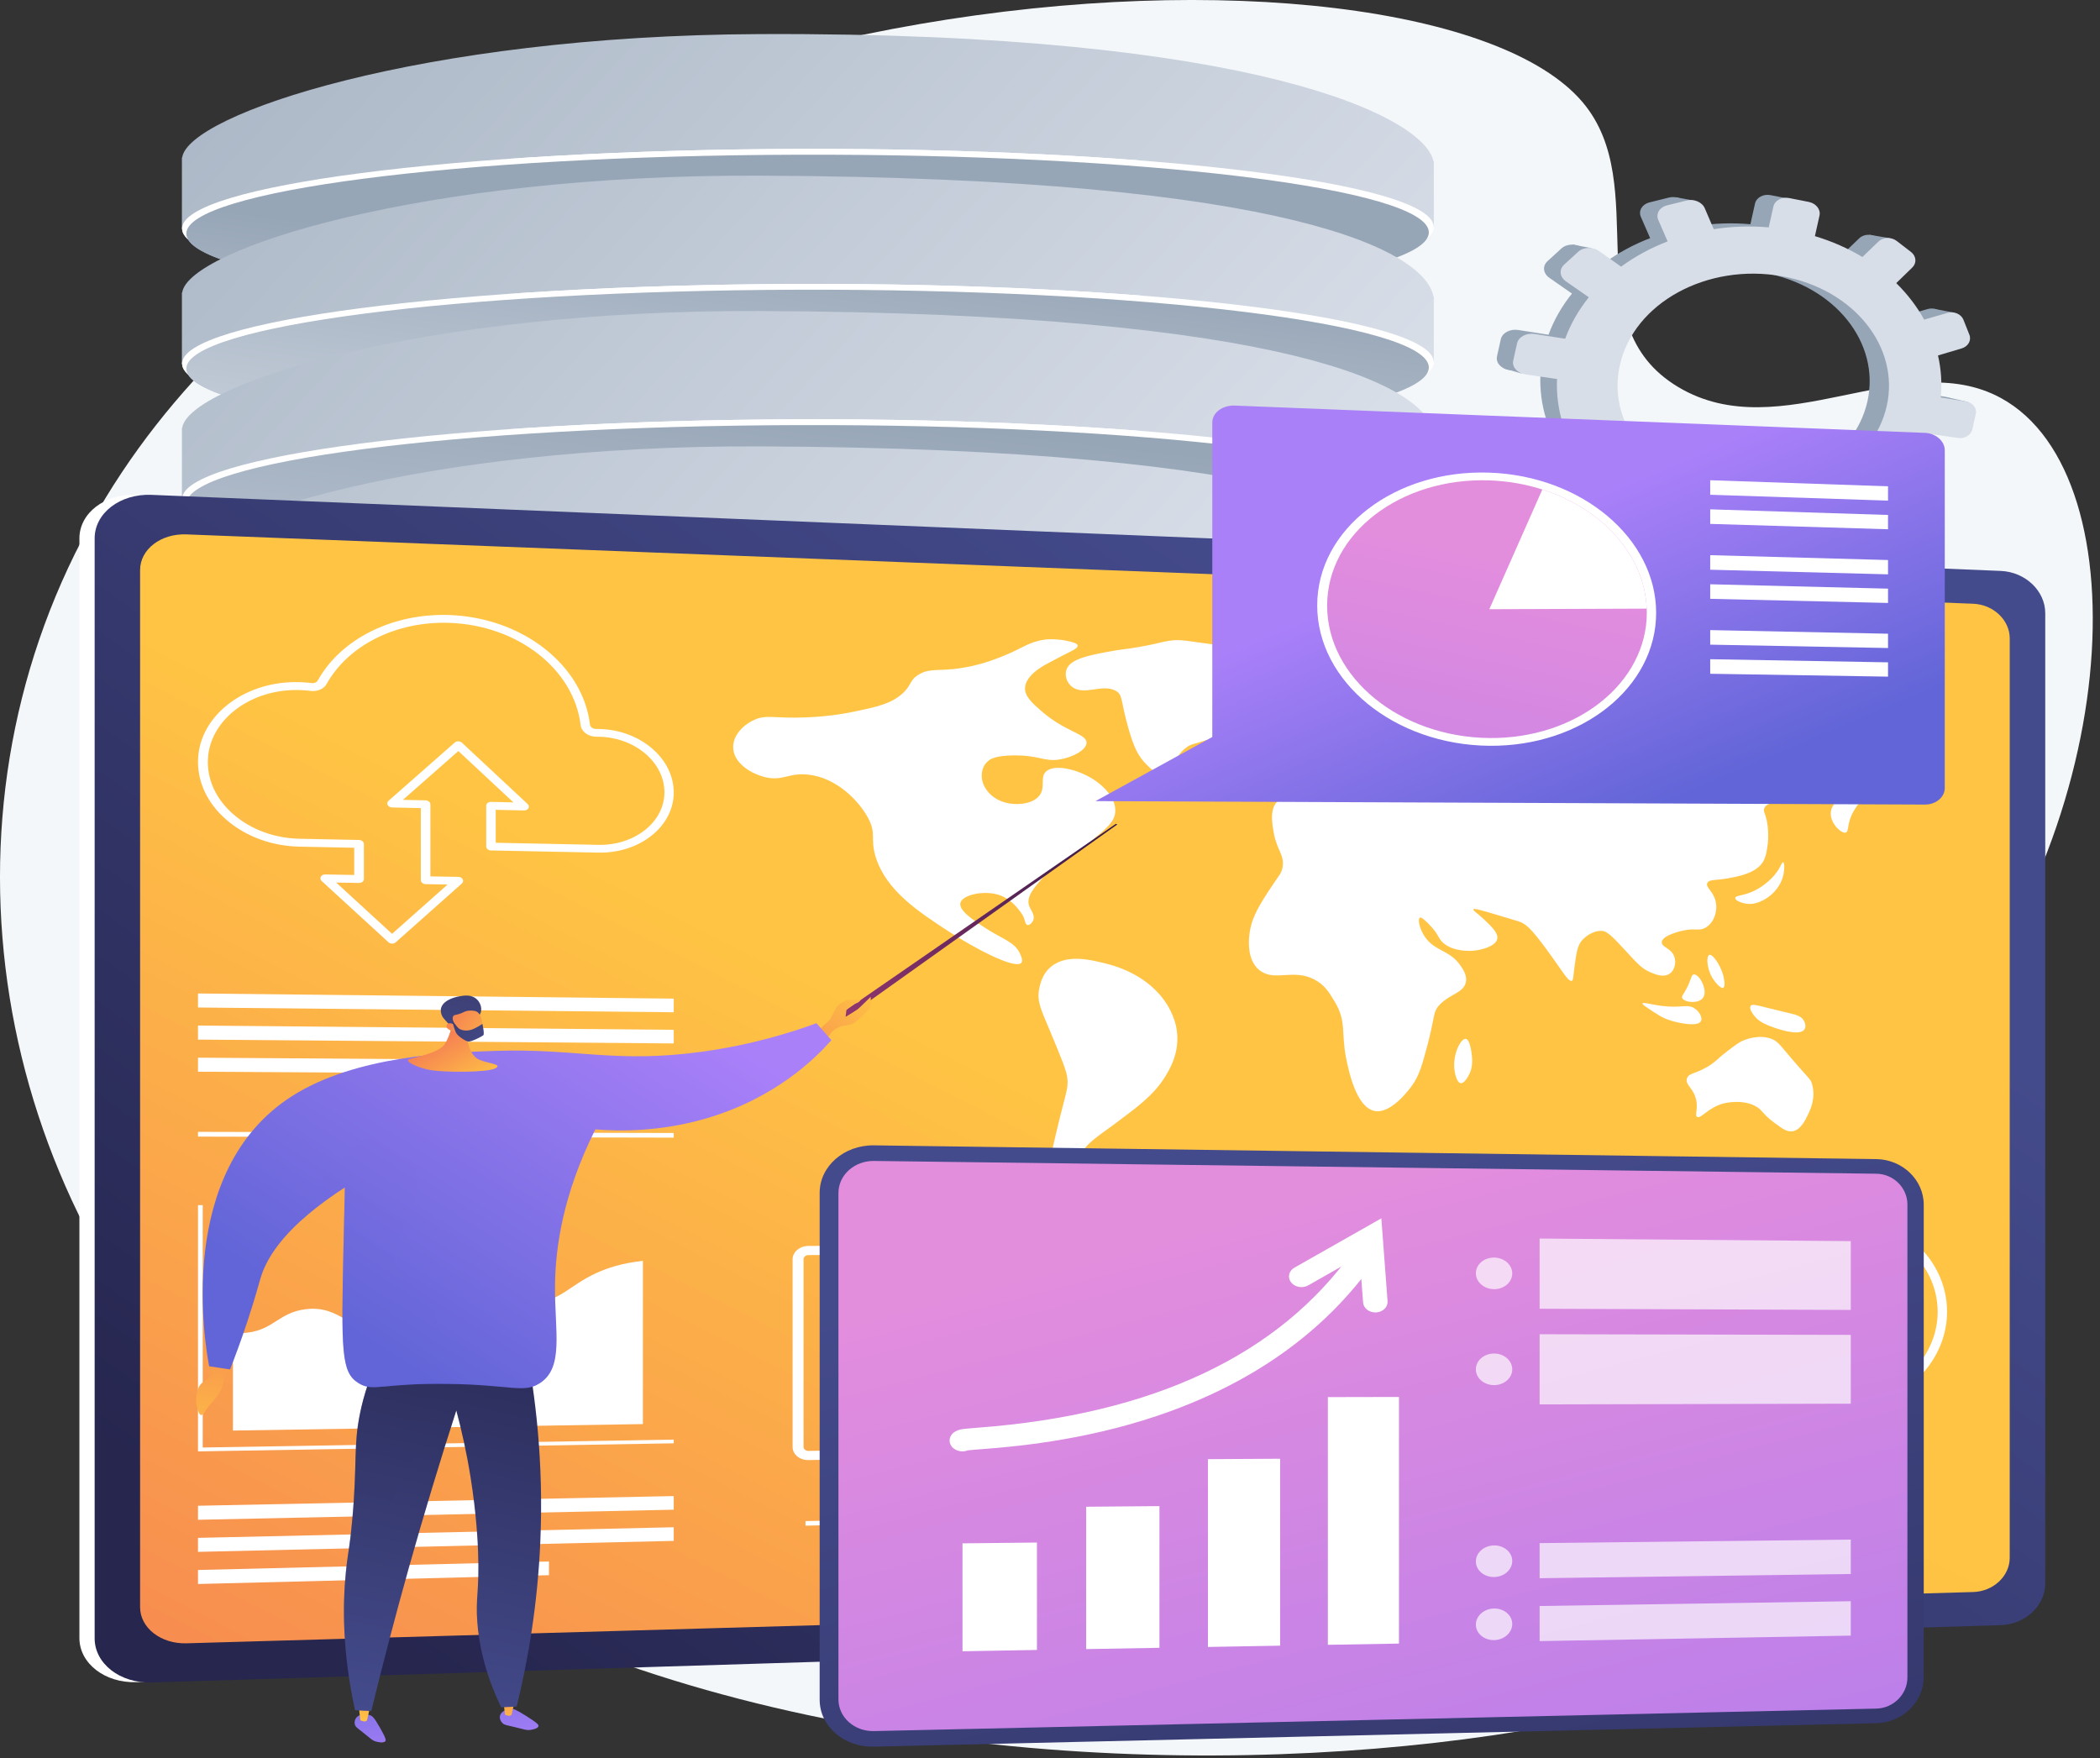 <svg xmlns="http://www.w3.org/2000/svg" width="86" height="72" viewBox="0 0 86 72" fill="none"><rect x="0" y="0" width="86" height="72" fill="#333333" stroke="none"/><path d="M64.805 4.178C67.732 7.624 64.422 13.282 68.732 15.854C72.928 18.359 77.99 14.148 81.942 16.301C87.804 19.495 86.926 34.353 78.531 43.654C76.006 46.452 73.881 47.55 72.973 50.697C71.023 57.453 78.222 61.397 76.903 64.742C73.934 72.272 26.909 78.986 7.727 56.602C-1.232 46.148 -2.743 30.952 5 19.331C18.99 -1.667 58.24 -3.554 64.805 4.178Z" fill="#F4F7FA"></path><path d="M79.697 16.255L78.669 16.095C78.726 15.513 78.685 14.939 78.557 14.386L79.52 14.1C79.783 14.021 79.923 13.773 79.832 13.544L79.59 12.935C79.499 12.705 79.21 12.58 78.945 12.656L77.996 12.931C77.702 12.397 77.32 11.898 76.862 11.447L77.514 10.812C77.702 10.63 77.678 10.348 77.461 10.181L76.881 9.735C76.661 9.566 76.329 9.577 76.139 9.76L75.487 10.387C74.907 10.038 74.261 9.75 73.558 9.539L73.745 8.703C73.8 8.456 73.606 8.208 73.309 8.15L72.517 7.993C72.217 7.933 71.928 8.087 71.872 8.337L71.683 9.183C70.925 9.117 70.174 9.145 69.449 9.256L69.086 8.407C68.979 8.158 68.651 8.016 68.351 8.09L67.549 8.29C67.246 8.366 67.089 8.632 67.198 8.883L67.577 9.753C66.891 10.017 66.254 10.363 65.687 10.779L64.793 10.145C64.539 9.965 64.16 9.978 63.946 10.174L63.374 10.696C63.158 10.894 63.192 11.199 63.449 11.378L64.376 12.023C63.965 12.534 63.638 13.099 63.415 13.709L62.173 13.514C61.839 13.462 61.52 13.632 61.461 13.894L61.306 14.592C61.247 14.854 61.472 15.107 61.807 15.156L63.084 15.344C63.056 15.969 63.139 16.582 63.321 17.168L62.077 17.527C61.759 17.619 61.596 17.894 61.712 18.142L62.021 18.798C62.136 19.044 62.486 19.168 62.8 19.074L64.061 18.699C64.415 19.223 64.855 19.703 65.368 20.127L64.503 20.959C64.292 21.162 64.325 21.457 64.575 21.616L65.238 22.038C65.486 22.196 65.854 22.16 66.062 21.958L66.922 21.121C67.522 21.413 68.174 21.641 68.869 21.794L68.635 22.842C68.579 23.091 68.783 23.32 69.089 23.353L69.897 23.439C70.199 23.471 70.488 23.297 70.543 23.05L70.774 22.014C71.479 22.023 72.167 21.954 72.824 21.816L73.237 22.765C73.335 22.992 73.641 23.099 73.918 23.006L74.653 22.759C74.928 22.667 75.073 22.41 74.976 22.185L74.578 21.253C75.18 20.986 75.737 20.656 76.234 20.273L77.109 20.882C77.324 21.031 77.648 20.999 77.832 20.811L78.322 20.312C78.505 20.125 78.482 19.852 78.27 19.702L77.425 19.103C77.794 18.639 78.093 18.129 78.308 17.584L79.365 17.739C79.638 17.779 79.901 17.621 79.953 17.385L80.093 16.759C80.146 16.523 79.969 16.298 79.697 16.255ZM70.23 20.098C67.169 19.713 65.069 17.327 65.637 14.781C66.205 12.236 69.197 10.626 72.223 11.168C75.146 11.692 77.011 14.042 76.477 16.433C75.943 18.824 73.186 20.47 70.23 20.098Z" fill="#97A6B7"></path><path d="M69.361 8.216L68.634 8.079L68.259 8.591L69.361 8.216Z" fill="#97A6B7"></path><path d="M76.559 9.616L77.401 9.757L77.284 10.28L76.559 9.616Z" fill="#97A6B7"></path><path d="M79.21 12.649L80.044 12.81L79.746 13.173L79.21 12.649Z" fill="#97A6B7"></path><path d="M79.768 16.274L80.604 16.465L80.249 16.768L79.768 16.274Z" fill="#97A6B7"></path><path d="M77.261 20.953L78.063 21.182L78.29 20.632L77.261 20.953Z" fill="#97A6B7"></path><path d="M73.538 23.009L74.252 23.239L74.414 22.788L73.538 23.009Z" fill="#97A6B7"></path><path d="M69.591 23.528L68.949 23.324L69.68 22.7L69.591 23.528Z" fill="#97A6B7"></path><path d="M66.126 22.358L65.382 22.102L66.115 21.588L66.126 22.358Z" fill="#97A6B7"></path><path d="M64.38 10.014L65.183 10.163L64.753 10.608L64.38 10.014Z" fill="#97A6B7"></path><path d="M61.585 15.087L62.305 15.296L62.36 14.777L61.585 15.087Z" fill="#97A6B7"></path><path d="M62.343 19.066L63.044 19.279L63.193 18.885L62.343 19.066Z" fill="#97A6B7"></path><path d="M80.514 16.442L79.478 16.28C79.535 15.694 79.494 15.115 79.365 14.558L80.336 14.269C80.601 14.19 80.742 13.94 80.651 13.709L80.407 13.095C80.315 12.863 80.024 12.737 79.756 12.814L78.799 13.091C78.503 12.553 78.118 12.049 77.656 11.595L78.314 10.955C78.502 10.771 78.478 10.487 78.259 10.318L77.674 9.868C77.453 9.698 77.118 9.709 76.927 9.894L76.27 10.526C75.685 10.174 75.033 9.884 74.325 9.671L74.513 8.828C74.569 8.579 74.372 8.33 74.074 8.27L73.275 8.112C72.972 8.052 72.681 8.208 72.625 8.459L72.434 9.312C71.67 9.246 70.913 9.274 70.181 9.386L69.815 8.53C69.708 8.279 69.376 8.135 69.074 8.211L68.266 8.412C67.961 8.488 67.802 8.756 67.912 9.01L68.293 9.887C67.602 10.153 66.96 10.501 66.388 10.921L65.487 10.282C65.231 10.1 64.849 10.113 64.632 10.311L64.056 10.838C63.838 11.037 63.873 11.345 64.132 11.525L65.067 12.175C64.652 12.69 64.323 13.26 64.098 13.874L62.846 13.679C62.509 13.626 62.187 13.797 62.128 14.062L61.971 14.765C61.912 15.029 62.139 15.284 62.476 15.334L63.764 15.523C63.736 16.154 63.819 16.771 64.003 17.362L62.748 17.724C62.428 17.816 62.263 18.094 62.381 18.344L62.692 19.006C62.809 19.254 63.161 19.378 63.478 19.284L64.749 18.905C65.106 19.434 65.55 19.918 66.067 20.345L65.195 21.184C64.982 21.389 65.015 21.686 65.268 21.847L65.936 22.272C66.186 22.431 66.557 22.395 66.766 22.191L67.634 21.347C68.239 21.642 68.897 21.872 69.597 22.026L69.361 23.082C69.305 23.334 69.51 23.564 69.819 23.597L70.634 23.684C70.938 23.716 71.229 23.541 71.285 23.292L71.518 22.247C72.229 22.257 72.922 22.187 73.584 22.048L74.001 23.005C74.1 23.233 74.408 23.342 74.689 23.248L75.429 22.999C75.706 22.906 75.852 22.647 75.755 22.42L75.353 21.48C75.96 21.212 76.522 20.879 77.023 20.492L77.906 21.106C78.122 21.257 78.449 21.225 78.635 21.035L79.128 20.532C79.313 20.344 79.289 20.069 79.076 19.917L78.224 19.313C78.596 18.845 78.897 18.331 79.114 17.781L80.18 17.938C80.455 17.979 80.72 17.819 80.773 17.581L80.914 16.95C80.967 16.712 80.788 16.485 80.514 16.442ZM70.969 20.317C67.883 19.928 65.765 17.523 66.338 14.956C66.91 12.39 69.928 10.767 72.978 11.313C75.925 11.841 77.806 14.211 77.268 16.622C76.73 19.032 73.95 20.692 70.969 20.317Z" fill="#D8DEE8"></path><path d="M7.456 9.369V6.452L7.462 6.451C7.693 4.69 17.241 1.456 31.109 1.396C51.499 1.308 58.385 4.821 58.705 6.62H58.713V9.308L7.456 9.369Z" fill="url(#paint0_linear_264_1925)"></path><path d="M58.713 9.297C58.713 7.484 46.948 6.051 32.67 6.098C18.645 6.143 7.456 7.603 7.456 9.359C7.456 11.115 18.645 12.548 32.67 12.56C46.948 12.572 58.713 11.111 58.713 9.297Z" fill="white"></path><path d="M58.514 9.518C58.514 7.718 46.839 6.293 32.667 6.336C18.741 6.377 7.63 7.824 7.63 9.568C7.63 11.312 18.741 12.737 32.667 12.751C46.839 12.766 58.514 11.318 58.514 9.518Z" fill="url(#paint1_linear_264_1925)"></path><path d="M58.713 6.619V9.308L7.456 9.369V6.451L58.713 6.619Z" fill="url(#paint2_linear_264_1925)"></path><path d="M58.713 9.297C58.713 7.484 46.948 6.051 32.67 6.098C18.645 6.143 7.456 7.603 7.456 9.359C7.456 11.115 18.645 12.548 32.67 12.56C46.948 12.572 58.713 11.111 58.713 9.297Z" fill="white"></path><path d="M58.514 9.518C58.514 7.718 46.839 6.293 32.667 6.336C18.741 6.377 7.63 7.824 7.63 9.568C7.63 11.312 18.741 12.737 32.667 12.751C46.839 12.766 58.514 11.318 58.514 9.518Z" fill="url(#paint3_linear_264_1925)"></path><path d="M7.456 14.9V11.982L7.462 11.982C7.693 10.22 17.241 7.139 31.109 7.194C53.084 7.282 58.385 10.351 58.705 12.15H58.713V14.839L7.456 14.9Z" fill="url(#paint4_linear_264_1925)"></path><path d="M58.713 14.828C58.713 13.014 46.948 11.582 32.67 11.628C18.645 11.674 7.456 13.133 7.456 14.889C7.456 16.645 18.645 18.078 32.67 18.09C46.948 18.102 58.713 16.642 58.713 14.828Z" fill="white"></path><path d="M58.514 15.049C58.514 13.248 46.839 11.824 32.667 11.866C18.741 11.908 7.63 13.354 7.63 15.098C7.63 16.842 18.741 18.267 32.667 18.282C46.839 18.296 58.514 16.849 58.514 15.049Z" fill="url(#paint5_linear_264_1925)"></path><path d="M58.713 12.15V14.839L7.456 14.9V11.982L58.713 12.15Z" fill="url(#paint6_linear_264_1925)"></path><path d="M58.713 14.828C58.713 13.014 46.948 11.582 32.67 11.628C18.645 11.674 7.456 13.133 7.456 14.889C7.456 16.645 18.645 18.078 32.67 18.09C46.948 18.102 58.713 16.642 58.713 14.828Z" fill="white"></path><path d="M58.514 15.049C58.514 13.248 46.839 11.824 32.667 11.866C18.741 11.908 7.63 13.354 7.63 15.098C7.63 16.842 18.741 18.267 32.667 18.282C46.839 18.296 58.514 16.849 58.514 15.049Z" fill="url(#paint7_linear_264_1925)"></path><path d="M7.456 20.444V17.526L7.462 17.526C7.693 15.764 17.241 12.683 31.109 12.738C53.084 12.825 58.385 15.895 58.705 17.694H58.713V20.383L7.456 20.444Z" fill="url(#paint8_linear_264_1925)"></path><path d="M58.713 20.372C58.713 18.558 46.948 17.126 32.67 17.172C18.645 17.217 7.456 18.677 7.456 20.433C7.456 22.189 18.645 23.622 32.67 23.634C46.948 23.646 58.713 22.186 58.713 20.372Z" fill="white"></path><path d="M58.514 20.593C58.514 18.792 46.839 17.368 32.667 17.41C18.741 17.452 7.63 18.898 7.63 20.642C7.63 22.386 18.741 23.811 32.667 23.825C46.839 23.84 58.514 22.393 58.514 20.593Z" fill="url(#paint9_linear_264_1925)"></path><path d="M58.713 17.694V20.383L7.456 20.444V17.526L58.713 17.694Z" fill="url(#paint10_linear_264_1925)"></path><path d="M58.713 20.372C58.713 18.558 46.948 17.126 32.67 17.172C18.645 17.217 7.456 18.677 7.456 20.433C7.456 22.189 18.645 23.622 32.67 23.634C46.948 23.646 58.713 22.186 58.713 20.372Z" fill="white"></path><path d="M58.514 20.593C58.514 18.792 46.839 17.368 32.667 17.41C18.741 17.452 7.63 18.898 7.63 20.642C7.63 22.386 18.741 23.811 32.667 23.825C46.839 23.84 58.514 22.393 58.514 20.593Z" fill="url(#paint11_linear_264_1925)"></path><path d="M7.456 25.987V23.07L7.462 23.069C7.693 21.308 17.241 18.227 31.109 18.282C53.084 18.369 58.385 21.439 58.705 23.238H58.713V25.926L7.456 25.987Z" fill="url(#paint12_linear_264_1925)"></path><path d="M58.713 25.916C58.713 24.102 46.948 22.669 32.67 22.716C18.645 22.761 7.456 24.221 7.456 25.977C7.456 27.733 18.645 29.166 32.67 29.178C46.948 29.19 58.713 27.729 58.713 25.916Z" fill="white"></path><path d="M58.514 26.136C58.514 24.336 46.839 22.912 32.667 22.954C18.741 22.995 7.63 24.442 7.63 26.186C7.63 27.93 18.741 29.355 32.667 29.369C46.839 29.384 58.514 27.936 58.514 26.136Z" fill="url(#paint13_linear_264_1925)"></path><path d="M58.713 23.238V25.926L7.456 25.988V23.07L58.713 23.238Z" fill="url(#paint14_linear_264_1925)"></path><path d="M58.713 25.916C58.713 24.102 46.948 22.669 32.67 22.716C18.645 22.761 7.456 24.221 7.456 25.977C7.456 27.733 18.645 29.166 32.67 29.178C46.948 29.19 58.713 27.729 58.713 25.916Z" fill="white"></path><path d="M58.514 26.136C58.514 24.336 46.839 22.912 32.667 22.954C18.741 22.995 7.63 24.442 7.63 26.186C7.63 27.93 18.741 29.355 32.667 29.369C46.839 29.384 58.514 27.936 58.514 26.136Z" fill="url(#paint15_linear_264_1925)"></path><path d="M7.456 31.532V28.614L7.462 28.613C7.693 26.852 17.241 23.771 31.109 23.826C53.084 23.913 58.385 26.983 58.705 28.782H58.713V31.47L7.456 31.532Z" fill="url(#paint16_linear_264_1925)"></path><path d="M58.713 31.459C58.713 29.646 46.948 28.213 32.67 28.26C18.645 28.305 7.456 29.765 7.456 31.521C7.456 33.277 18.645 34.71 32.67 34.722C46.948 34.734 58.713 33.273 58.713 31.459Z" fill="white"></path><path d="M58.514 31.68C58.514 29.88 46.839 28.455 32.667 28.498C18.741 28.539 7.63 29.986 7.63 31.73C7.63 33.474 18.741 34.899 32.667 34.913C46.839 34.928 58.514 33.48 58.514 31.68Z" fill="url(#paint17_linear_264_1925)"></path><path d="M58.713 28.782V31.47L7.456 31.532V28.613L58.713 28.782Z" fill="url(#paint18_linear_264_1925)"></path><path d="M58.713 31.459C58.713 29.646 46.948 28.213 32.67 28.26C18.645 28.305 7.456 29.765 7.456 31.521C7.456 33.277 18.645 34.71 32.67 34.722C46.948 34.734 58.713 33.273 58.713 31.459Z" fill="white"></path><path d="M58.514 31.68C58.514 29.88 46.839 28.455 32.667 28.498C18.741 28.539 7.63 29.986 7.63 31.73C7.63 33.474 18.741 34.899 32.667 34.913C46.839 34.928 58.514 33.48 58.514 31.68Z" fill="url(#paint19_linear_264_1925)"></path><path d="M7.456 37.075V34.158L7.462 34.157C7.693 32.396 17.241 29.315 31.109 29.37C53.084 29.457 58.385 32.527 58.705 34.326H58.713V37.014L7.456 37.075Z" fill="url(#paint20_linear_264_1925)"></path><path d="M58.713 37.003C58.713 35.19 46.948 33.757 32.67 33.804C18.645 33.849 7.456 35.309 7.456 37.065C7.456 38.821 18.645 40.254 32.67 40.266C46.948 40.278 58.713 38.817 58.713 37.003Z" fill="white"></path><path d="M58.514 37.224C58.514 35.424 46.839 33.999 32.667 34.042C18.741 34.083 7.63 35.53 7.63 37.274C7.63 39.018 18.741 40.443 32.667 40.457C46.839 40.472 58.514 39.024 58.514 37.224Z" fill="url(#paint21_linear_264_1925)"></path><path d="M58.713 34.325V37.014L7.456 37.075V34.157L58.713 34.325Z" fill="url(#paint22_linear_264_1925)"></path><path d="M58.713 37.003C58.713 35.19 46.948 33.757 32.67 33.804C18.645 33.849 7.456 35.309 7.456 37.065C7.456 38.821 18.645 40.254 32.67 40.266C46.948 40.278 58.713 38.817 58.713 37.003Z" fill="white"></path><path d="M58.514 37.224C58.514 35.424 46.839 33.999 32.667 34.042C18.741 34.083 7.63 35.53 7.63 37.274C7.63 39.018 18.741 40.443 32.667 40.457C46.839 40.472 58.514 39.024 58.514 37.224Z" fill="url(#paint23_linear_264_1925)"></path><path d="M7.456 42.62V39.702L7.462 39.701C7.693 37.94 17.241 34.859 31.109 34.914C53.084 35.001 58.385 38.071 58.705 39.87H58.713V42.558L7.456 42.62Z" fill="url(#paint24_linear_264_1925)"></path><path d="M58.713 42.547C58.713 40.733 46.948 39.301 32.67 39.347C18.645 39.393 7.456 40.853 7.456 42.609C7.456 44.365 18.645 45.798 32.67 45.81C46.948 45.822 58.713 44.361 58.713 42.547Z" fill="white"></path><path d="M58.514 42.768C58.514 40.968 46.839 39.543 32.667 39.586C18.741 39.627 7.63 41.074 7.63 42.818C7.63 44.562 18.741 45.987 32.667 46.001C46.839 46.016 58.514 44.568 58.514 42.768Z" fill="url(#paint25_linear_264_1925)"></path><path d="M58.713 39.869V42.558L7.456 42.619V39.701L58.713 39.869Z" fill="url(#paint26_linear_264_1925)"></path><path d="M58.713 42.547C58.713 40.733 46.948 39.301 32.67 39.347C18.645 39.393 7.456 40.853 7.456 42.609C7.456 44.365 18.645 45.798 32.67 45.81C46.948 45.822 58.713 44.361 58.713 42.547Z" fill="white"></path><path d="M58.514 42.768C58.514 40.968 46.839 39.543 32.667 39.586C18.741 39.627 7.63 41.074 7.63 42.818C7.63 44.562 18.741 45.987 32.667 46.001C46.839 46.016 58.514 44.568 58.514 42.768Z" fill="url(#paint27_linear_264_1925)"></path><path d="M81.269 23.382L5.578 20.267C4.295 20.214 3.252 21.012 3.252 22.049V67.088C3.252 68.124 4.295 68.933 5.578 68.893L81.269 66.545C82.276 66.513 83.09 65.747 83.09 64.832V25.112C83.09 24.198 82.276 23.423 81.269 23.382Z" fill="white"></path><path d="M81.936 23.382L6.203 20.267C4.92 20.214 3.876 21.012 3.876 22.049V67.1C3.876 68.137 4.92 68.945 6.203 68.906L81.936 66.557C82.944 66.526 83.758 65.76 83.758 64.845V25.113C83.758 24.199 82.944 23.424 81.936 23.382Z" fill="url(#paint28_linear_264_1925)"></path><path d="M80.803 24.726L7.635 21.886C6.588 21.845 5.737 22.499 5.737 23.347V65.821C5.737 66.669 6.588 67.332 7.635 67.302L80.803 65.202C81.632 65.179 82.303 64.55 82.303 63.799V26.145C82.303 25.393 81.632 24.758 80.803 24.726Z" fill="url(#paint29_linear_264_1925)"></path><path d="M16.056 38.646C16.001 38.645 15.948 38.625 15.91 38.591L13.172 36.081C13.119 36.032 13.106 35.964 13.138 35.906C13.169 35.848 13.241 35.811 13.319 35.813L14.506 35.835V34.72L12.271 34.675C11.13 34.652 10.063 34.261 9.269 33.571C8.473 32.88 8.062 31.985 8.113 31.051C8.205 29.329 9.941 27.961 12.052 27.936C12.29 27.933 12.529 27.946 12.763 27.976C12.87 27.989 12.97 27.947 13.013 27.87C13.967 26.159 16.084 25.108 18.395 25.188C19.851 25.238 21.239 25.728 22.306 26.566C23.362 27.396 24.02 28.498 24.16 29.672C24.172 29.776 24.28 29.854 24.408 29.855C24.456 29.854 24.504 29.854 24.553 29.856C25.377 29.878 26.147 30.168 26.722 30.67C27.296 31.171 27.604 31.822 27.591 32.503C27.563 33.869 26.183 34.953 24.506 34.919L20.107 34.831C19.999 34.829 19.912 34.756 19.912 34.667V32.996C19.912 32.908 19.999 32.838 20.107 32.841L21.026 32.862L18.771 30.759L16.5 32.758L17.43 32.779C17.538 32.782 17.626 32.856 17.626 32.944V35.892L18.771 35.913C18.848 35.914 18.918 35.953 18.949 36.011C18.981 36.07 18.967 36.137 18.916 36.183L16.202 38.595C16.165 38.628 16.112 38.647 16.056 38.646ZM13.767 36.145L16.056 38.245L18.33 36.226L17.43 36.21C17.322 36.208 17.234 36.134 17.234 36.045V33.096L16.056 33.07C15.978 33.068 15.908 33.029 15.876 32.97C15.845 32.911 15.858 32.843 15.91 32.797L18.626 30.408C18.7 30.343 18.841 30.347 18.915 30.416L21.607 32.928C21.658 32.976 21.672 33.043 21.64 33.1C21.609 33.158 21.54 33.193 21.463 33.192L20.301 33.166V34.515L24.505 34.601C25.976 34.631 27.186 33.683 27.21 32.489C27.222 31.893 26.953 31.323 26.45 30.885C25.947 30.446 25.273 30.194 24.553 30.174C24.51 30.173 24.468 30.172 24.426 30.173C24.095 30.178 23.81 29.966 23.777 29.693C23.503 27.403 21.198 25.604 18.395 25.509C16.239 25.436 14.265 26.417 13.375 28.014C13.261 28.218 12.997 28.331 12.716 28.296C12.504 28.27 12.288 28.257 12.072 28.26C10.166 28.284 8.599 29.521 8.515 31.075C8.47 31.919 8.841 32.728 9.559 33.352C10.277 33.975 11.24 34.33 12.271 34.351L14.704 34.401C14.813 34.403 14.902 34.477 14.902 34.566V36.003C14.902 36.093 14.813 36.163 14.704 36.161L13.767 36.145Z" fill="white"></path><path d="M27.591 41.457L8.108 41.262V40.688L27.591 40.899V41.457Z" fill="white"></path><path d="M27.591 42.734L8.108 42.577V42.002L27.591 42.176V42.734Z" fill="white"></path><path d="M22.481 43.98L8.108 43.892V43.317L22.481 43.417V43.98Z" fill="white"></path><path d="M27.591 61.83L8.108 62.243V61.668L27.591 61.272V61.83Z" fill="white"></path><path d="M27.591 63.107L8.108 63.557V62.983L27.591 62.549V63.107Z" fill="white"></path><path d="M22.481 64.512L8.108 64.873V64.299L22.481 63.95V64.512Z" fill="white"></path><path d="M69.272 60.947L52.23 61.308V60.771L69.272 60.425V60.947Z" fill="white"></path><path d="M69.272 62.142L52.23 62.537V62L69.272 61.62V62.142Z" fill="white"></path><path d="M64.795 63.45L52.23 63.766V63.229L64.795 62.924V63.45Z" fill="white"></path><path d="M30.892 29.48C30.403 29.698 29.933 30.194 30.04 30.754C30.148 31.322 30.802 31.696 31.317 31.825C32.041 32.006 32.279 31.649 33.058 31.721C34.237 31.828 35.154 32.779 35.537 33.475C35.913 34.159 35.62 34.317 35.863 35.101C36.29 36.477 37.613 37.34 38.874 38.163C39.924 38.847 41.524 39.681 41.811 39.447C41.914 39.363 41.822 39.165 41.766 39.045C41.544 38.571 41.037 38.455 40.346 38.003C39.855 37.681 39.234 37.276 39.335 36.963C39.434 36.655 40.219 36.477 40.805 36.623C41.391 36.77 41.705 37.224 41.857 37.443C41.987 37.631 41.965 37.87 42.085 37.884C42.168 37.894 42.261 37.798 42.302 37.715C42.409 37.501 42.222 37.289 42.154 37.12C41.997 36.733 42.369 36.324 42.739 35.918C43.358 35.238 43.72 35.24 44.677 34.455C45.316 33.93 45.636 33.66 45.671 33.269C45.731 32.599 45.009 32.081 44.888 31.994C44.304 31.575 43.313 31.274 42.891 31.556C42.512 31.808 42.911 32.316 42.466 32.685C42.154 32.943 41.611 32.984 41.186 32.873C40.587 32.716 40.243 32.259 40.208 31.852C40.202 31.771 40.17 31.4 40.484 31.153C40.573 31.082 40.791 30.943 41.522 30.937C42.549 30.929 42.763 31.2 43.376 31.108C43.887 31.031 44.503 30.727 44.496 30.412C44.487 30.043 43.631 29.982 42.648 29.123C42.265 28.789 41.954 28.51 41.979 28.157C42.014 27.659 42.695 27.287 42.83 27.213C43.36 26.923 43.83 26.689 43.83 26.689C43.963 26.623 44.155 26.528 44.133 26.432C44.118 26.369 44.015 26.323 43.83 26.277C43.247 26.13 42.8 26.193 42.8 26.193C42.105 26.291 41.884 26.552 41.034 26.887C40.69 27.022 40.111 27.251 39.319 27.367C38.416 27.499 38.106 27.358 37.658 27.607C37.225 27.846 37.361 28.062 36.916 28.44C36.45 28.835 35.88 28.955 34.993 29.142C34.653 29.214 33.967 29.341 33.027 29.38C31.688 29.437 31.404 29.25 30.892 29.48Z" fill="white"></path><path d="M45.611 26.652C44.669 26.819 43.85 26.964 43.679 27.41C43.59 27.642 43.673 27.966 43.921 28.144C44.415 28.499 45.16 27.986 45.701 28.297C45.991 28.463 45.881 28.669 46.212 29.832C46.433 30.608 46.615 30.982 46.963 31.323C47.16 31.517 47.436 31.788 47.711 31.752C48.118 31.7 47.964 31.047 48.606 30.598C48.832 30.44 48.873 30.505 49.945 30.131C50.571 29.913 50.884 29.802 50.953 29.705C51.306 29.208 50.369 28.565 50.746 27.974C50.817 27.863 50.827 27.922 51.308 27.465C51.861 26.94 51.854 26.855 51.84 26.813C51.778 26.635 51.367 26.608 50.301 26.474C48.531 26.251 48.387 26.165 47.86 26.246C47.511 26.3 47.418 26.362 46.663 26.494C46.073 26.598 46.007 26.581 45.611 26.652Z" fill="white"></path><path d="M43.224 39.466C42.703 39.762 42.599 40.287 42.557 40.5C42.453 41.027 42.648 41.375 43.012 42.251C43.455 43.315 43.676 43.846 43.709 44.146C43.761 44.612 43.653 44.692 43.224 46.519C42.905 47.877 42.871 48.231 43.164 48.482C43.594 48.851 44.519 48.816 44.556 48.723C44.574 48.677 44.374 48.637 44.224 48.481C43.888 48.135 44.13 47.566 44.193 47.416C44.445 46.825 44.925 46.575 45.701 45.993C46.617 45.307 47.214 44.861 47.651 44.194C47.868 43.863 48.332 43.133 48.189 42.178C48.16 41.985 48.039 41.335 47.442 40.678C46.665 39.825 45.617 39.547 45.31 39.469C44.712 39.319 43.862 39.104 43.224 39.466Z" fill="white"></path><path d="M52.105 36.263C51.768 36.77 51.395 37.33 51.249 37.85C51.118 38.316 50.993 39.374 51.662 39.794C52.268 40.174 52.966 39.681 53.81 40.108C54.241 40.326 54.431 40.642 54.66 41.023C55.151 41.843 54.917 42.289 55.127 43.336C55.226 43.827 55.54 45.39 56.322 45.505C56.974 45.601 57.684 44.651 57.802 44.492C58.117 44.071 58.238 43.631 58.467 42.769C58.776 41.607 58.661 41.442 58.987 41.119C59.405 40.703 59.912 40.661 60.023 40.257C60.105 39.96 59.91 39.689 59.793 39.522C59.361 38.905 58.758 38.963 58.352 38.367C58.118 38.024 58.054 37.62 58.149 37.583C58.234 37.549 58.469 37.8 58.583 37.921C58.933 38.294 58.89 38.426 59.102 38.615C59.532 38.996 60.256 38.944 60.311 38.94C60.643 38.912 61.241 38.769 61.314 38.46C61.37 38.222 61.098 37.962 60.77 37.65C60.505 37.398 60.307 37.289 60.339 37.242C60.372 37.195 60.607 37.261 61.228 37.446C61.902 37.646 62.238 37.747 62.286 37.77C62.513 37.879 62.705 38.025 63.34 38.89C63.983 39.766 64.216 40.205 64.362 40.171C64.434 40.154 64.422 40.035 64.475 39.633C64.555 39.033 64.599 38.728 64.787 38.513C64.945 38.332 65.284 38.088 65.635 38.129C65.845 38.153 66.097 38.423 66.593 38.962C67.081 39.492 67.246 39.672 67.576 39.815C67.75 39.89 68.06 40.025 68.305 39.918C68.576 39.799 68.669 39.425 68.556 39.153C68.42 38.824 68.042 38.787 68.053 38.587C68.069 38.302 68.852 38.127 68.92 38.112C69.425 38.003 69.554 38.138 69.812 38.01C70.196 37.821 70.354 37.306 70.257 36.904C70.158 36.489 69.822 36.331 69.924 36.154C70.009 36.006 70.279 36.064 70.813 35.963C71.209 35.888 71.795 35.778 72.115 35.41C72.305 35.191 72.338 34.953 72.391 34.583C72.4 34.522 72.437 34.237 72.391 33.843C72.326 33.298 72.185 33.257 72.253 33.1C72.402 32.756 73.12 32.869 74.482 32.578C75.26 32.412 75.822 32.204 75.877 32.292C75.946 32.401 75.036 32.689 74.975 33.258C74.929 33.69 75.385 34.138 75.577 34.101C75.735 34.071 75.621 33.727 75.904 33.235C76.009 33.054 76.167 32.779 76.504 32.607C76.908 32.4 77.147 32.556 77.51 32.334C77.801 32.157 77.728 32.008 77.972 31.819C78.523 31.391 79.453 31.725 79.513 31.563C79.568 31.413 78.851 30.919 77.917 30.786C77.086 30.669 76.958 30.961 76.013 30.939C75.477 30.926 74.826 30.73 73.521 30.337C72.783 30.115 72.398 29.967 71.727 29.915C71.26 29.878 71.246 29.935 70.757 29.886C70.202 29.831 69.514 29.762 68.976 29.368C68.553 29.059 68.682 28.886 68.333 28.696C67.769 28.391 66.996 28.606 66.34 28.797C65.642 29 65.146 29.258 64.305 29.694C63.327 30.203 62.999 30.459 62.457 30.392C62.052 30.341 61.969 30.164 61.514 30.153C61.146 30.144 61.031 30.256 60.282 30.495C59.557 30.726 59.188 30.841 58.871 30.786C58.382 30.7 58.363 30.422 57.831 30.236C57.264 30.038 56.722 30.158 56.06 30.304C55.242 30.485 54.437 30.664 54.045 31.224C53.63 31.817 54.015 32.36 53.546 32.617C53.157 32.831 52.759 32.532 52.4 32.757C51.967 33.026 52.096 33.738 52.164 34.113C52.298 34.852 52.63 35.04 52.517 35.554C52.468 35.781 52.379 35.85 52.105 36.263Z" fill="white"></path><path d="M60.023 42.546C59.821 42.527 59.482 43.187 59.563 43.817C59.568 43.855 59.635 44.343 59.822 44.362C59.996 44.379 60.177 43.981 60.196 43.94C60.226 43.871 60.318 43.649 60.282 43.28C60.272 43.176 60.213 42.564 60.023 42.546Z" fill="white"></path><path d="M67.267 41.094C67.253 41.122 67.31 41.172 67.469 41.279C67.889 41.561 68.099 41.702 68.444 41.805C68.743 41.895 69.486 42.059 69.645 41.841C69.747 41.7 69.6 41.415 69.366 41.28C69.116 41.136 68.929 41.256 68.332 41.222C67.714 41.187 67.304 41.023 67.267 41.094Z" fill="white"></path><path d="M69.366 39.909C69.243 39.923 69.275 40.125 69.031 40.556C68.918 40.756 68.856 40.809 68.892 40.88C68.97 41.034 69.439 41.113 69.673 40.935C69.891 40.769 69.791 40.463 69.756 40.355C69.69 40.152 69.51 39.892 69.366 39.909Z" fill="white"></path><path d="M71.866 41.632C71.958 41.745 72.116 41.885 72.501 42.031C72.636 42.082 73.628 42.459 73.878 42.183C73.98 42.071 73.93 41.882 73.851 41.768C73.728 41.59 73.504 41.545 73.135 41.46C72.038 41.206 71.789 41.087 71.7 41.19C71.599 41.306 71.815 41.57 71.866 41.632Z" fill="white"></path><path d="M70.007 39.105C69.875 39.136 69.884 39.635 70.118 40.035C70.24 40.242 70.462 40.49 70.563 40.458C70.672 40.424 70.616 40.071 70.535 39.831C70.414 39.475 70.134 39.074 70.007 39.105Z" fill="white"></path><path d="M71.062 36.779C71.065 36.662 71.412 36.697 71.866 36.47C72.181 36.312 72.642 35.98 72.887 35.518C72.937 35.425 72.988 35.306 73.025 35.313C73.081 35.324 73.088 35.616 73.025 35.868C72.909 36.333 72.535 36.746 72.059 36.936C71.873 37.011 71.733 37.026 71.617 37.021C71.357 37.009 71.061 36.887 71.062 36.779Z" fill="white"></path><path d="M70.118 43.563C69.51 43.996 69.177 43.913 69.087 44.16C68.985 44.44 69.403 44.57 69.478 45.139C69.524 45.492 69.396 45.69 69.506 45.743C69.672 45.823 69.947 45.358 70.591 45.19C70.641 45.177 71.315 45.01 71.866 45.289C72.185 45.45 72.145 45.601 72.667 45.986C73.001 46.232 73.174 46.356 73.383 46.335C73.728 46.299 73.923 45.894 74.043 45.645C74.142 45.438 74.369 44.966 74.208 44.4C74.138 44.155 74.086 44.212 73.135 43.077C72.872 42.763 72.767 42.628 72.529 42.54C72.043 42.361 71.51 42.566 71.423 42.6C71.232 42.673 71.065 42.801 70.73 43.057C70.334 43.36 70.358 43.392 70.118 43.563Z" fill="white"></path><path d="M47.036 59.544L33.108 59.798C32.75 59.804 32.459 59.565 32.459 59.264V51.575C32.459 51.274 32.75 51.028 33.108 51.027L33.957 51.023V50.519C33.957 50.173 34.291 49.891 34.701 49.89L37.326 49.882C37.732 49.881 38.063 50.16 38.063 50.503V51.004L47.036 50.962C47.378 50.96 47.656 51.197 47.656 51.491V59C47.656 59.294 47.378 59.538 47.036 59.544ZM33.108 51.402C32.997 51.403 32.907 51.479 32.907 51.572V59.257C32.907 59.35 32.997 59.424 33.108 59.422L47.036 59.176C47.142 59.175 47.228 59.099 47.228 59.008V51.493C47.228 51.402 47.142 51.328 47.036 51.329L37.622 51.379V50.505C37.622 50.367 37.489 50.255 37.326 50.255L34.701 50.265C34.536 50.265 34.402 50.379 34.402 50.517V51.395L33.108 51.402Z" fill="white"></path><path d="M41.219 63.118L39.072 63.169V61.341L41.219 61.297V63.118ZM39.51 62.787L40.783 62.758V61.677L39.51 61.704V62.787Z" fill="white"></path><path d="M40.257 61.502L40.038 61.507V59.486L40.257 59.482V61.502Z" fill="white"></path><path d="M39.291 62.343L32.987 62.484V62.296L39.291 62.157V62.343Z" fill="white"></path><path d="M47.151 62.167L41.002 62.305V62.119L47.151 61.983V62.167Z" fill="white"></path><path d="M27.591 59.111L8.108 59.442V49.357L8.302 49.356V59.283L27.591 58.959V59.111Z" fill="white"></path><path d="M21.909 53.349C20.867 53.427 20.712 52.848 19.677 52.829C17.905 52.797 17.468 54.473 15.734 54.52C14.304 54.559 13.941 53.439 12.508 53.62C11.433 53.755 11.22 54.435 10.163 54.575C9.951 54.603 9.743 54.604 9.539 54.584V58.589L26.328 58.324V51.639C25.477 51.727 24.852 51.938 24.402 52.146C23.316 52.65 22.953 53.271 21.909 53.349Z" fill="white"></path><path d="M27.591 46.592L8.108 46.55V46.355L27.591 46.402V46.592Z" fill="white"></path><path d="M69.272 58.472L52.23 58.764V49.34L52.399 49.34V58.615L69.272 58.33V58.472Z" fill="white"></path><path d="M54.62 56.098L54.501 55.998L58.03 52.832L61.456 53.846L64.797 51.295L68.121 52.772L68.049 52.9L64.82 51.466L61.492 54.009L58.075 52.998L54.62 56.098Z" fill="white"></path><path opacity="0.7" d="M55.137 56.041C55.137 56.318 54.879 56.546 54.56 56.55C54.241 56.554 53.982 56.333 53.982 56.056C53.982 55.778 54.241 55.55 54.56 55.546C54.879 55.542 55.137 55.764 55.137 56.041Z" fill="url(#paint30_linear_264_1925)"></path><path opacity="0.7" d="M58.623 52.911C58.623 53.186 58.368 53.412 58.053 53.415C57.737 53.417 57.481 53.196 57.481 52.92C57.481 52.644 57.737 52.419 58.053 52.416C58.368 52.414 58.623 52.636 58.623 52.911Z" fill="url(#paint31_linear_264_1925)"></path><path opacity="0.7" d="M62.039 53.922C62.039 54.196 61.786 54.421 61.474 54.424C61.162 54.427 60.909 54.207 60.909 53.933C60.909 53.658 61.162 53.434 61.474 53.431C61.786 53.428 62.039 53.648 62.039 53.922Z" fill="url(#paint32_linear_264_1925)"></path><path opacity="0.7" d="M65.367 51.378C65.367 51.65 65.117 51.873 64.808 51.874C64.499 51.877 64.249 51.657 64.249 51.384C64.249 51.111 64.499 50.888 64.808 50.887C65.117 50.886 65.367 51.105 65.367 51.378Z" fill="url(#paint33_linear_264_1925)"></path><path opacity="0.7" d="M68.637 52.832C68.637 53.103 68.39 53.325 68.085 53.327C67.78 53.33 67.532 53.112 67.532 52.84C67.532 52.569 67.78 52.347 68.085 52.345C68.39 52.343 68.637 52.561 68.637 52.832Z" fill="url(#paint34_linear_264_1925)"></path><path d="M75.666 59.641L75.001 59.654C74.526 59.663 74.138 59.323 74.138 58.895V58.228C74.138 57.88 73.919 57.575 73.58 57.449C71.755 56.776 70.671 55.123 70.893 53.342C71.123 51.499 72.782 50.008 74.825 49.798C76.106 49.667 77.331 50.013 78.276 50.773C79.206 51.52 79.737 52.593 79.737 53.718C79.737 55.301 78.695 56.744 77.076 57.395C76.741 57.53 76.524 57.841 76.524 58.188V58.852C76.524 59.278 76.139 59.632 75.666 59.641ZM75.339 50.122C75.184 50.123 75.026 50.131 74.868 50.147C73.007 50.34 71.496 51.698 71.287 53.377C71.085 55.001 72.071 56.508 73.735 57.123C74.218 57.302 74.53 57.733 74.53 58.221V58.888C74.53 59.121 74.741 59.307 75.001 59.302L75.665 59.29C75.924 59.285 76.135 59.092 76.135 58.859V58.194C76.135 57.707 76.444 57.268 76.923 57.076C78.401 56.482 79.352 55.166 79.352 53.722C79.352 52.695 78.867 51.716 78.018 51.035C77.272 50.436 76.335 50.118 75.339 50.122Z" fill="white"></path><path d="M76.387 61.172L74.726 61.208C74.672 61.209 74.629 61.171 74.629 61.122C74.629 61.074 74.672 61.033 74.726 61.032L76.193 61.001V60.856L74.275 60.896V60.615L76.193 60.293V60.17L74.471 60.204V60.309C74.471 60.357 74.427 60.398 74.373 60.399C74.319 60.4 74.275 60.361 74.275 60.313V60.032L76.387 59.99V60.438L74.771 60.71L76.387 60.676V61.172Z" fill="white"></path><path d="M75.333 62.224C74.842 62.235 74.442 61.885 74.442 61.443C74.442 61.395 74.486 61.355 74.54 61.353C74.594 61.352 74.638 61.391 74.638 61.439C74.638 61.784 74.95 62.057 75.333 62.048C75.716 62.039 76.027 61.752 76.027 61.408C76.027 61.36 76.071 61.32 76.124 61.318C76.178 61.317 76.222 61.355 76.222 61.404C76.222 61.844 75.824 62.212 75.333 62.224Z" fill="white"></path><path d="M75.333 59.067C75.333 59.067 75.333 59.067 75.332 59.067C75.285 59.067 75.245 59.037 75.237 58.996L74.444 54.907C74.435 54.859 74.47 54.813 74.524 54.804C74.577 54.794 74.627 54.827 74.637 54.875L75.338 58.493L76.117 54.856C76.127 54.809 76.178 54.778 76.231 54.785C76.284 54.794 76.318 54.84 76.308 54.887L75.429 58.994C75.42 59.035 75.38 59.066 75.333 59.067Z" fill="white"></path><path d="M44.863 32.81L49.646 30.183V17.304C49.646 16.902 50.062 16.591 50.573 16.611L78.831 17.728C79.279 17.746 79.643 18.066 79.643 18.442V32.273C79.643 32.649 79.279 32.953 78.831 32.951L44.863 32.81Z" fill="url(#paint35_linear_264_1925)"></path><path d="M67.823 25.099C67.823 28.142 64.79 30.579 60.991 30.544C57.126 30.507 53.943 27.934 53.943 24.796C53.943 21.659 57.126 19.224 60.991 19.357C64.79 19.487 67.823 22.058 67.823 25.099Z" fill="white"></path><path opacity="0.35" d="M67.436 24.927C67.353 22.732 65.604 20.827 63.162 20.047C62.485 19.831 61.755 19.7 60.991 19.674C57.347 19.552 54.349 21.848 54.349 24.805C54.349 27.762 57.347 30.189 60.991 30.226C64.576 30.262 67.441 27.963 67.441 25.091C67.441 25.036 67.438 24.982 67.436 24.927Z" fill="white"></path><path d="M67.436 24.927C67.353 22.732 65.604 20.827 63.162 20.047C62.485 19.831 61.755 19.7 60.991 19.674C57.347 19.552 54.349 21.848 54.349 24.805C54.349 27.762 57.347 30.189 60.991 30.226C64.576 30.262 67.441 27.963 67.441 25.091C67.441 25.036 67.438 24.982 67.436 24.927Z" fill="url(#paint36_linear_264_1925)"></path><path d="M67.436 24.927C67.353 22.732 65.604 20.827 63.162 20.047L60.991 24.95L67.436 24.927Z" fill="white"></path><path d="M77.319 20.503L70.037 20.263V19.668L77.319 19.917V20.503Z" fill="white"></path><path d="M77.319 21.676L70.037 21.456V20.86L77.319 21.09V21.676Z" fill="white"></path><path d="M77.319 23.522L70.037 23.333V22.737L77.319 22.936V23.522Z" fill="white"></path><path d="M77.319 24.694L70.037 24.525V23.929L77.319 24.108V24.694Z" fill="white"></path><path d="M77.319 26.54L70.037 26.402V25.806L77.319 25.954V26.54Z" fill="white"></path><path d="M77.319 27.712L70.037 27.594V26.998L77.319 27.126V27.712Z" fill="white"></path><path d="M34.244 41.645L45.696 33.741L45.756 33.766L34.394 41.862L34.244 41.645Z" fill="url(#paint37_linear_264_1925)"></path><path d="M33.544 42.171L33.992 41.759L34.226 41.305C34.266 41.227 34.33 41.158 34.412 41.108L34.546 41.024C34.623 40.976 34.716 40.95 34.812 40.95H35.251C35.251 40.95 35.175 41.071 35.05 41.089C34.925 41.108 34.664 41.355 34.664 41.355L34.629 41.645L35.127 41.339L35.659 40.825V41.111C35.659 41.208 35.617 41.303 35.542 41.376L35.11 41.796C35.004 41.9 34.857 41.969 34.697 41.99L34.59 42.005C34.369 42.035 34.172 42.14 34.045 42.295L33.742 42.669L33.544 42.171Z" fill="url(#paint38_linear_264_1925)"></path><path d="M9.341 55.858C9.341 55.858 9.216 56.349 9.108 56.763C9 57.177 8.567 57.495 8.378 57.825C8.188 58.156 8.103 57.769 8.051 57.53C7.999 57.291 8.051 56.798 8.286 56.629C8.52 56.46 8.698 56.313 8.687 56.279C8.675 56.244 8.837 55.675 8.837 55.675L9.341 55.858Z" fill="url(#paint39_linear_264_1925)"></path><path d="M14.536 70.638C14.506 70.535 14.526 70.398 14.632 70.306C14.775 70.183 15.015 70.193 15.165 70.251C15.253 70.284 15.321 70.337 15.562 70.76C15.816 71.206 15.815 71.278 15.774 71.319C15.691 71.401 15.458 71.34 15.407 71.327C15.24 71.284 15.199 71.217 14.854 70.945C14.621 70.761 14.563 70.731 14.536 70.638Z" fill="url(#paint40_linear_264_1925)"></path><path d="M14.699 69.94L14.757 70.457C14.897 70.519 14.984 70.514 15.03 70.457L15.148 69.94H14.699Z" fill="url(#paint41_linear_264_1925)"></path><path d="M20.58 70.573C20.498 70.493 20.441 70.364 20.484 70.242C20.544 70.076 20.762 69.993 20.927 69.985C21.023 69.981 21.113 70.002 21.558 70.283C22.028 70.581 22.067 70.645 22.052 70.697C22.024 70.803 21.783 70.839 21.731 70.847C21.559 70.873 21.486 70.83 21.032 70.722C20.723 70.65 20.655 70.645 20.58 70.573Z" fill="url(#paint42_linear_264_1925)"></path><path d="M20.621 69.709L20.68 70.226C20.82 70.288 20.907 70.283 20.952 70.226L21.07 69.709H20.621Z" fill="url(#paint43_linear_264_1925)"></path><path d="M14.541 70.041C14.762 70.052 14.984 70.064 15.205 70.075C15.674 68.152 16.188 66.184 16.753 64.174C17.373 61.972 18.02 59.836 18.687 57.77C18.898 58.556 19.107 59.476 19.272 60.511C19.517 62.045 19.566 63.221 19.578 63.547C19.638 65.212 19.466 65.409 19.547 66.448C19.611 67.265 19.822 68.466 20.526 69.924C20.737 69.913 20.948 69.903 21.159 69.892C21.621 68.013 22.017 65.73 22.128 63.122C22.266 59.923 21.936 57.152 21.505 54.967C19.588 55.017 17.671 55.067 15.754 55.117C15.155 56.241 14.883 57.202 14.745 57.878C14.467 59.236 14.637 59.906 14.428 62.22C14.32 63.416 14.242 63.606 14.163 64.4C14.033 65.715 14.011 67.615 14.541 70.041Z" fill="url(#paint44_linear_264_1925)"></path><path opacity="0.3" d="M15.815 65.451C15.99 63.888 15.319 63.92 15.632 62.569C15.919 61.326 16.528 61.119 16.978 59.533C17.338 58.259 17.063 57.98 17.345 57.422C17.693 56.734 18.71 55.982 21.635 55.663C21.593 55.425 21.55 55.192 21.505 54.967C19.588 55.017 17.671 55.067 15.754 55.117C15.155 56.241 14.883 57.202 14.745 57.878C14.467 59.236 14.637 59.906 14.428 62.22C14.32 63.416 14.242 63.606 14.163 64.4C14.033 65.715 14.011 67.615 14.541 70.041C14.762 70.052 14.984 70.064 15.205 70.075C15.219 70.019 15.233 69.962 15.247 69.906C15.135 69.754 15.034 69.583 14.959 69.388C14.473 68.134 15.597 67.405 15.815 65.451Z" fill="url(#paint45_linear_264_1925)"></path><path d="M8.565 55.956C8.85 55.999 9.136 56.041 9.421 56.084C9.598 55.635 9.854 54.958 10.13 54.123C10.445 53.17 10.607 52.553 10.676 52.327C10.95 51.428 11.754 50.166 14.123 48.63C14.099 49.607 14.081 50.411 14.069 50.963C13.97 55.396 13.976 56.2 14.676 56.642C15.284 57.027 15.62 56.633 18.385 56.678C20.906 56.718 21.437 57.058 22.077 56.669C23.116 56.037 22.713 54.536 22.729 52.662C22.742 51.115 23.045 48.926 24.381 46.254C25.364 46.334 27.009 46.356 28.878 45.817C31.78 44.979 33.429 43.304 34.048 42.6C33.844 42.368 33.64 42.137 33.436 41.905C32.393 42.288 30.78 42.794 28.743 43.074C25.213 43.559 23.59 42.929 20.312 43.038C18.424 43.1 14.568 43.228 11.961 44.89C7.165 47.947 8.393 55.043 8.565 55.956Z" fill="url(#paint46_linear_264_1925)"></path><path opacity="0.3" d="M17.712 55.441C17.566 54.756 18.005 54.468 17.773 53.691C17.447 52.595 16.401 52.586 16.152 51.658C15.915 50.773 16.793 50.508 17.008 49.111C17.167 48.084 16.943 46.599 16.121 46.357C15.099 46.056 13.596 47.809 13.429 48.004C12.851 48.678 12.516 49.374 12.319 49.996C12.787 49.569 13.377 49.113 14.123 48.63C14.099 49.607 14.081 50.411 14.069 50.963C13.97 55.396 13.976 56.2 14.676 56.642C15.284 57.027 15.621 56.633 18.385 56.678C18.464 56.679 18.536 56.681 18.611 56.683C18.014 56.223 17.787 55.793 17.712 55.441Z" fill="url(#paint47_linear_264_1925)"></path><path d="M18.558 41.769C18.558 41.769 18.473 42.34 18.22 42.755C17.992 43.13 16.964 43.306 16.752 43.379C16.54 43.452 17.101 43.744 17.684 43.834C18.268 43.923 19.958 43.924 20.278 43.757C20.599 43.59 20.052 43.567 19.644 43.409C19.237 43.251 19.06 42.544 19.164 42.236C19.268 41.928 18.558 41.769 18.558 41.769Z" fill="url(#paint48_linear_264_1925)"></path><path d="M19.643 41.557C19.782 41.36 19.694 41.003 19.422 40.85C19.221 40.736 18.991 40.774 18.823 40.802C18.745 40.815 18.199 40.912 18.073 41.253C18.034 41.361 18.05 41.504 18.108 41.615C18.138 41.672 18.194 41.742 18.317 41.876C18.426 41.994 18.419 41.99 18.452 42.024C18.532 42.107 18.685 42.245 18.959 42.4C18.97 42.337 18.989 42.258 19.022 42.172C19.035 42.139 19.087 42.009 19.176 41.897C19.357 41.671 19.535 41.711 19.643 41.557Z" fill="url(#paint49_linear_264_1925)"></path><path d="M18.612 42.251C18.612 42.251 18.907 42.582 19.411 42.513C19.862 42.451 19.83 41.59 19.52 41.431C19.416 41.379 19.219 41.369 19.066 41.419C18.976 41.448 18.948 41.483 18.799 41.529C18.661 41.571 18.62 41.562 18.581 41.595C18.532 41.637 18.504 41.733 18.621 41.976C18.526 41.909 18.419 41.889 18.349 41.924C18.337 41.93 18.308 41.95 18.294 41.979C18.241 42.082 18.362 42.198 18.612 42.251Z" fill="url(#paint50_linear_264_1925)"></path><path d="M18.51 41.764C18.51 41.764 18.702 42.063 18.809 42.134C18.916 42.205 19.157 42.248 19.391 42.14C19.625 42.033 19.755 41.932 19.755 41.932C19.755 41.932 19.851 42.347 19.793 42.399C19.734 42.45 19.303 42.672 19.179 42.657C19.055 42.641 18.752 42.435 18.682 42.308C18.612 42.181 18.527 41.85 18.527 41.85L18.51 41.764Z" fill="url(#paint51_linear_264_1925)"></path><path d="M35.79 71.535C34.566 71.564 33.567 70.701 33.567 69.611V48.854C33.567 47.764 34.566 46.892 35.79 46.908L76.838 47.471C77.912 47.486 78.782 48.324 78.782 49.339V68.687C78.782 69.703 77.912 70.549 76.838 70.575L35.79 71.535Z" fill="url(#paint52_linear_264_1925)"></path><path d="M76.838 48.07L35.79 47.547C34.988 47.537 34.336 48.126 34.336 48.862V69.596C34.336 70.332 34.988 70.915 35.79 70.897L76.838 69.976C77.543 69.96 78.113 69.389 78.113 68.701V49.332C78.113 48.644 77.543 48.079 76.838 48.07Z" fill="url(#paint53_linear_264_1925)"></path><path d="M42.465 67.574L39.417 67.628V63.208L42.465 63.175V67.574Z" fill="white"></path><path d="M47.482 67.486L44.481 67.539V61.709L47.482 61.683V67.486Z" fill="white"></path><path d="M52.424 67.399L49.468 67.451V59.76L52.424 59.743V67.399Z" fill="white"></path><path d="M57.291 67.313L54.379 67.364V57.219L57.291 57.213V67.313Z" fill="white"></path><path d="M39.417 59.441C39.348 59.442 39.279 59.431 39.211 59.407C38.942 59.313 38.815 59.053 38.929 58.826C39.059 58.567 39.374 58.532 39.542 58.514C39.67 58.5 39.844 58.486 40.063 58.47C47.261 57.924 52.391 55.483 55.408 51.234C55.553 51.031 55.863 50.968 56.1 51.094C56.337 51.22 56.413 51.487 56.268 51.691C54.228 54.569 51.248 56.688 47.387 57.987C44.265 59.037 41.389 59.259 40.154 59.354C39.949 59.37 39.738 59.386 39.64 59.399C39.57 59.426 39.494 59.441 39.417 59.441ZM39.904 59.168C39.904 59.169 39.904 59.169 39.903 59.169C39.904 59.169 39.904 59.169 39.904 59.168ZM39.904 59.167C39.904 59.167 39.904 59.168 39.904 59.168C39.904 59.168 39.904 59.167 39.904 59.167Z" fill="white"></path><path d="M56.323 53.751C56.06 53.75 55.839 53.573 55.822 53.344L55.678 51.446L53.576 52.642C53.344 52.775 53.029 52.72 52.873 52.519C52.717 52.318 52.779 52.048 53.012 51.916L56.569 49.897L56.824 53.292C56.842 53.53 56.633 53.735 56.356 53.75C56.345 53.75 56.334 53.751 56.323 53.751Z" fill="white"></path><path opacity="0.68" d="M61.93 52.155C61.93 52.512 61.597 52.8 61.186 52.798C60.774 52.796 60.44 52.504 60.44 52.146C60.44 51.789 60.774 51.501 61.186 51.504C61.597 51.507 61.93 51.798 61.93 52.155Z" fill="white"></path><path opacity="0.68" d="M75.794 53.648L63.051 53.6V50.725L75.794 50.83V53.648Z" fill="white"></path><path opacity="0.68" d="M61.93 56.081C61.93 56.438 61.597 56.727 61.186 56.728C60.774 56.728 60.44 56.439 60.44 56.081C60.44 55.723 60.774 55.434 61.186 55.434C61.597 55.434 61.93 55.724 61.93 56.081Z" fill="white"></path><path opacity="0.68" d="M75.794 57.488L63.051 57.518V54.643L75.794 54.67V57.488Z" fill="white"></path><path opacity="0.68" d="M61.93 63.931C61.93 64.288 61.597 64.582 61.186 64.587C60.774 64.593 60.44 64.307 60.44 63.95C60.44 63.592 60.774 63.298 61.186 63.293C61.597 63.289 61.93 63.574 61.93 63.931Z" fill="white"></path><path opacity="0.68" d="M75.794 64.463L63.051 64.636V63.198L75.794 63.054V64.463Z" fill="white"></path><path opacity="0.68" d="M61.93 66.511C61.93 66.868 61.597 67.164 61.186 67.171C60.774 67.178 60.44 66.894 60.44 66.536C60.44 66.178 60.774 65.883 61.186 65.877C61.597 65.871 61.93 66.155 61.93 66.511Z" fill="white"></path><path opacity="0.68" d="M75.794 66.987L63.051 67.212V65.774L75.794 65.578V66.987Z" fill="white"></path><defs><linearGradient id="paint0_linear_264_1925" x1="53.011" y1="20.88" x2="4.896" y2="-24.04" gradientUnits="userSpaceOnUse"><stop stop-color="#D8DEE8"></stop><stop offset="0.996" stop-color="#97A6B7"></stop></linearGradient><linearGradient id="paint1_linear_264_1925" x1="51.344" y1="21.275" x2="3.293" y2="-22.826" gradientUnits="userSpaceOnUse"><stop stop-color="#D8DEE8"></stop><stop offset="0.996" stop-color="#97A6B7"></stop></linearGradient><linearGradient id="paint2_linear_264_1925" x1="52.85" y1="21.052" x2="4.736" y2="-23.867" gradientUnits="userSpaceOnUse"><stop stop-color="#D8DEE8"></stop><stop offset="0.996" stop-color="#97A6B7"></stop></linearGradient><linearGradient id="paint3_linear_264_1925" x1="29.869" y1="27.055" x2="31.887" y2="11.464" gradientUnits="userSpaceOnUse"><stop stop-color="#D8DEE8"></stop><stop offset="0.996" stop-color="#97A6B7"></stop></linearGradient><linearGradient id="paint4_linear_264_1925" x1="49.837" y1="24.279" x2="1.722" y2="-20.64" gradientUnits="userSpaceOnUse"><stop stop-color="#D8DEE8"></stop><stop offset="0.996" stop-color="#97A6B7"></stop></linearGradient><linearGradient id="paint5_linear_264_1925" x1="48.151" y1="24.755" x2="0.099" y2="-19.347" gradientUnits="userSpaceOnUse"><stop stop-color="#D8DEE8"></stop><stop offset="0.996" stop-color="#97A6B7"></stop></linearGradient><linearGradient id="paint6_linear_264_1925" x1="49.657" y1="24.472" x2="1.542" y2="-20.447" gradientUnits="userSpaceOnUse"><stop stop-color="#D8DEE8"></stop><stop offset="0.996" stop-color="#97A6B7"></stop></linearGradient><linearGradient id="paint7_linear_264_1925" x1="31.041" y1="25.411" x2="33.285" y2="9.271" gradientUnits="userSpaceOnUse"><stop stop-color="#D8DEE8"></stop><stop offset="0.996" stop-color="#97A6B7"></stop></linearGradient><linearGradient id="paint8_linear_264_1925" x1="46.636" y1="27.709" x2="-1.479" y2="-17.211" gradientUnits="userSpaceOnUse"><stop stop-color="#D8DEE8"></stop><stop offset="0.996" stop-color="#97A6B7"></stop></linearGradient><linearGradient id="paint9_linear_264_1925" x1="44.949" y1="28.243" x2="-3.102" y2="-15.858" gradientUnits="userSpaceOnUse"><stop stop-color="#D8DEE8"></stop><stop offset="0.996" stop-color="#97A6B7"></stop></linearGradient><linearGradient id="paint10_linear_264_1925" x1="46.455" y1="27.902" x2="-1.659" y2="-17.017" gradientUnits="userSpaceOnUse"><stop stop-color="#D8DEE8"></stop><stop offset="0.996" stop-color="#97A6B7"></stop></linearGradient><linearGradient id="paint11_linear_264_1925" x1="30.569" y1="35.674" x2="32.808" y2="16.641" gradientUnits="userSpaceOnUse"><stop stop-color="#D8DEE8"></stop><stop offset="0.996" stop-color="#97A6B7"></stop></linearGradient><linearGradient id="paint12_linear_264_1925" x1="43.434" y1="31.137" x2="-4.681" y2="-13.782" gradientUnits="userSpaceOnUse"><stop stop-color="#D8DEE8"></stop><stop offset="0.996" stop-color="#97A6B7"></stop></linearGradient><linearGradient id="paint13_linear_264_1925" x1="41.748" y1="31.731" x2="-6.303" y2="-12.371" gradientUnits="userSpaceOnUse"><stop stop-color="#D8DEE8"></stop><stop offset="0.996" stop-color="#97A6B7"></stop></linearGradient><linearGradient id="paint14_linear_264_1925" x1="43.254" y1="31.331" x2="-4.861" y2="-13.588" gradientUnits="userSpaceOnUse"><stop stop-color="#D8DEE8"></stop><stop offset="0.996" stop-color="#97A6B7"></stop></linearGradient><linearGradient id="paint15_linear_264_1925" x1="41.748" y1="31.731" x2="-6.303" y2="-12.371" gradientUnits="userSpaceOnUse"><stop stop-color="#D8DEE8"></stop><stop offset="0.996" stop-color="#97A6B7"></stop></linearGradient><linearGradient id="paint16_linear_264_1925" x1="40.233" y1="34.567" x2="-7.882" y2="-10.352" gradientUnits="userSpaceOnUse"><stop stop-color="#D8DEE8"></stop><stop offset="0.996" stop-color="#97A6B7"></stop></linearGradient><linearGradient id="paint17_linear_264_1925" x1="38.547" y1="35.219" x2="-9.505" y2="-8.883" gradientUnits="userSpaceOnUse"><stop stop-color="#D8DEE8"></stop><stop offset="0.996" stop-color="#97A6B7"></stop></linearGradient><linearGradient id="paint18_linear_264_1925" x1="40.053" y1="34.76" x2="-8.062" y2="-10.159" gradientUnits="userSpaceOnUse"><stop stop-color="#D8DEE8"></stop><stop offset="0.996" stop-color="#97A6B7"></stop></linearGradient><linearGradient id="paint19_linear_264_1925" x1="38.547" y1="35.219" x2="-9.505" y2="-8.883" gradientUnits="userSpaceOnUse"><stop stop-color="#D8DEE8"></stop><stop offset="0.996" stop-color="#97A6B7"></stop></linearGradient><linearGradient id="paint20_linear_264_1925" x1="37.031" y1="37.996" x2="-11.083" y2="-6.923" gradientUnits="userSpaceOnUse"><stop stop-color="#D8DEE8"></stop><stop offset="0.996" stop-color="#97A6B7"></stop></linearGradient><linearGradient id="paint21_linear_264_1925" x1="35.345" y1="38.707" x2="-12.706" y2="-5.394" gradientUnits="userSpaceOnUse"><stop stop-color="#D8DEE8"></stop><stop offset="0.996" stop-color="#97A6B7"></stop></linearGradient><linearGradient id="paint22_linear_264_1925" x1="36.851" y1="38.189" x2="-11.263" y2="-6.73" gradientUnits="userSpaceOnUse"><stop stop-color="#D8DEE8"></stop><stop offset="0.996" stop-color="#97A6B7"></stop></linearGradient><linearGradient id="paint23_linear_264_1925" x1="35.345" y1="38.707" x2="-12.706" y2="-5.394" gradientUnits="userSpaceOnUse"><stop stop-color="#D8DEE8"></stop><stop offset="0.996" stop-color="#97A6B7"></stop></linearGradient><linearGradient id="paint24_linear_264_1925" x1="33.83" y1="41.425" x2="-14.285" y2="-3.494" gradientUnits="userSpaceOnUse"><stop stop-color="#D8DEE8"></stop><stop offset="0.996" stop-color="#97A6B7"></stop></linearGradient><linearGradient id="paint25_linear_264_1925" x1="32.144" y1="42.195" x2="-15.908" y2="-1.906" gradientUnits="userSpaceOnUse"><stop stop-color="#D8DEE8"></stop><stop offset="0.996" stop-color="#97A6B7"></stop></linearGradient><linearGradient id="paint26_linear_264_1925" x1="33.65" y1="41.618" x2="-14.465" y2="-3.301" gradientUnits="userSpaceOnUse"><stop stop-color="#D8DEE8"></stop><stop offset="0.996" stop-color="#97A6B7"></stop></linearGradient><linearGradient id="paint27_linear_264_1925" x1="32.144" y1="42.195" x2="-15.908" y2="-1.906" gradientUnits="userSpaceOnUse"><stop stop-color="#D8DEE8"></stop><stop offset="0.996" stop-color="#97A6B7"></stop></linearGradient><linearGradient id="paint28_linear_264_1925" x1="59.513" y1="27.489" x2="26.495" y2="74.952" gradientUnits="userSpaceOnUse"><stop stop-color="#444B8C"></stop><stop offset="0.996" stop-color="#26264F"></stop></linearGradient><linearGradient id="paint29_linear_264_1925" x1="9.601" y1="91.102" x2="35.234" y2="41.082" gradientUnits="userSpaceOnUse"><stop offset="0.004" stop-color="#F36F56"></stop><stop offset="1" stop-color="#FFC444"></stop></linearGradient><linearGradient id="paint30_linear_264_1925" x1="57.564" y1="48.187" x2="51.513" y2="70.565" gradientUnits="userSpaceOnUse"><stop stop-color="#FF9085"></stop><stop offset="1" stop-color="#FB6FBB"></stop></linearGradient><linearGradient id="paint31_linear_264_1925" x1="59.626" y1="48.795" x2="53.623" y2="71" gradientUnits="userSpaceOnUse"><stop stop-color="#FF9085"></stop><stop offset="1" stop-color="#FB6FBB"></stop></linearGradient><linearGradient id="paint32_linear_264_1925" x1="63.067" y1="49.759" x2="57.096" y2="71.843" gradientUnits="userSpaceOnUse"><stop stop-color="#FF9085"></stop><stop offset="1" stop-color="#FB6FBB"></stop></linearGradient><linearGradient id="paint33_linear_264_1925" x1="65.195" y1="50.367" x2="59.267" y2="72.292" gradientUnits="userSpaceOnUse"><stop stop-color="#FF9085"></stop><stop offset="1" stop-color="#FB6FBB"></stop></linearGradient><linearGradient id="paint34_linear_264_1925" x1="68.657" y1="51.337" x2="62.759" y2="73.151" gradientUnits="userSpaceOnUse"><stop stop-color="#FF9085"></stop><stop offset="1" stop-color="#FB6FBB"></stop></linearGradient><linearGradient id="paint35_linear_264_1925" x1="60.325" y1="22.32" x2="65.388" y2="34.284" gradientUnits="userSpaceOnUse"><stop stop-color="#AA80F9"></stop><stop offset="0.996" stop-color="#6165D7"></stop></linearGradient><linearGradient id="paint36_linear_264_1925" x1="61.576" y1="22.75" x2="54.126" y2="56.684" gradientUnits="userSpaceOnUse"><stop offset="0.004" stop-color="#E38DDD"></stop><stop offset="1" stop-color="#9571F6"></stop></linearGradient><linearGradient id="paint37_linear_264_1925" x1="45.266" y1="32.39" x2="36.166" y2="45.371" gradientUnits="userSpaceOnUse"><stop stop-color="#311944"></stop><stop offset="1" stop-color="#A03976"></stop></linearGradient><linearGradient id="paint38_linear_264_1925" x1="35.863" y1="40.606" x2="31.074" y2="45.809" gradientUnits="userSpaceOnUse"><stop stop-color="#FFC444"></stop><stop offset="0.996" stop-color="#F36F56"></stop></linearGradient><linearGradient id="paint39_linear_264_1925" x1="8.173" y1="59.418" x2="9.132" y2="51.804" gradientUnits="userSpaceOnUse"><stop stop-color="#FFC444"></stop><stop offset="0.996" stop-color="#F36F56"></stop></linearGradient><linearGradient id="paint40_linear_264_1925" x1="15.507" y1="72.642" x2="14.722" y2="67.141" gradientUnits="userSpaceOnUse"><stop stop-color="#AA80F9"></stop><stop offset="0.996" stop-color="#6165D7"></stop></linearGradient><linearGradient id="paint41_linear_264_1925" x1="14.857" y1="70.524" x2="15.117" y2="67.29" gradientUnits="userSpaceOnUse"><stop stop-color="#FFC444"></stop><stop offset="0.996" stop-color="#F36F56"></stop></linearGradient><linearGradient id="paint42_linear_264_1925" x1="21.518" y1="71.783" x2="20.732" y2="66.282" gradientUnits="userSpaceOnUse"><stop stop-color="#AA80F9"></stop><stop offset="0.996" stop-color="#6165D7"></stop></linearGradient><linearGradient id="paint43_linear_264_1925" x1="20.699" y1="70.995" x2="20.96" y2="67.761" gradientUnits="userSpaceOnUse"><stop stop-color="#FFC444"></stop><stop offset="0.996" stop-color="#F36F56"></stop></linearGradient><linearGradient id="paint44_linear_264_1925" x1="15.957" y1="70.103" x2="20.077" y2="51.699" gradientUnits="userSpaceOnUse"><stop stop-color="#444B8C"></stop><stop offset="0.996" stop-color="#26264F"></stop></linearGradient><linearGradient id="paint45_linear_264_1925" x1="14.077" y1="69.682" x2="18.197" y2="51.278" gradientUnits="userSpaceOnUse"><stop stop-color="#444B8C"></stop><stop offset="0.996" stop-color="#26264F"></stop></linearGradient><linearGradient id="paint46_linear_264_1925" x1="26.36" y1="40.241" x2="16.282" y2="56.08" gradientUnits="userSpaceOnUse"><stop stop-color="#AA80F9"></stop><stop offset="0.996" stop-color="#6165D7"></stop></linearGradient><linearGradient id="paint47_linear_264_1925" x1="26.704" y1="40.46" x2="16.626" y2="56.299" gradientUnits="userSpaceOnUse"><stop stop-color="#AA80F9"></stop><stop offset="0.996" stop-color="#6165D7"></stop></linearGradient><linearGradient id="paint48_linear_264_1925" x1="19.422" y1="44.609" x2="17.873" y2="41.9" gradientUnits="userSpaceOnUse"><stop stop-color="#FFC444"></stop><stop offset="0.996" stop-color="#F36F56"></stop></linearGradient><linearGradient id="paint49_linear_264_1925" x1="18.165" y1="43.49" x2="18.792" y2="40.853" gradientUnits="userSpaceOnUse"><stop stop-color="#444B8C"></stop><stop offset="0.996" stop-color="#3E4177"></stop></linearGradient><linearGradient id="paint50_linear_264_1925" x1="20.915" y1="42.719" x2="18.017" y2="40.843" gradientUnits="userSpaceOnUse"><stop stop-color="#FFC444"></stop><stop offset="0.996" stop-color="#F36F56"></stop></linearGradient><linearGradient id="paint51_linear_264_1925" x1="20.672" y1="43" x2="18.876" y2="41.544" gradientUnits="userSpaceOnUse"><stop stop-color="#444B8C"></stop><stop offset="0.996" stop-color="#3E4177"></stop></linearGradient><linearGradient id="paint52_linear_264_1925" x1="52.222" y1="48.789" x2="66.097" y2="101.794" gradientUnits="userSpaceOnUse"><stop stop-color="#444B8C"></stop><stop offset="0.996" stop-color="#26264F"></stop></linearGradient><linearGradient id="paint53_linear_264_1925" x1="52.418" y1="49.175" x2="65.775" y2="100.199" gradientUnits="userSpaceOnUse"><stop offset="0.004" stop-color="#E38DDD"></stop><stop offset="1" stop-color="#9571F6"></stop></linearGradient></defs></svg>